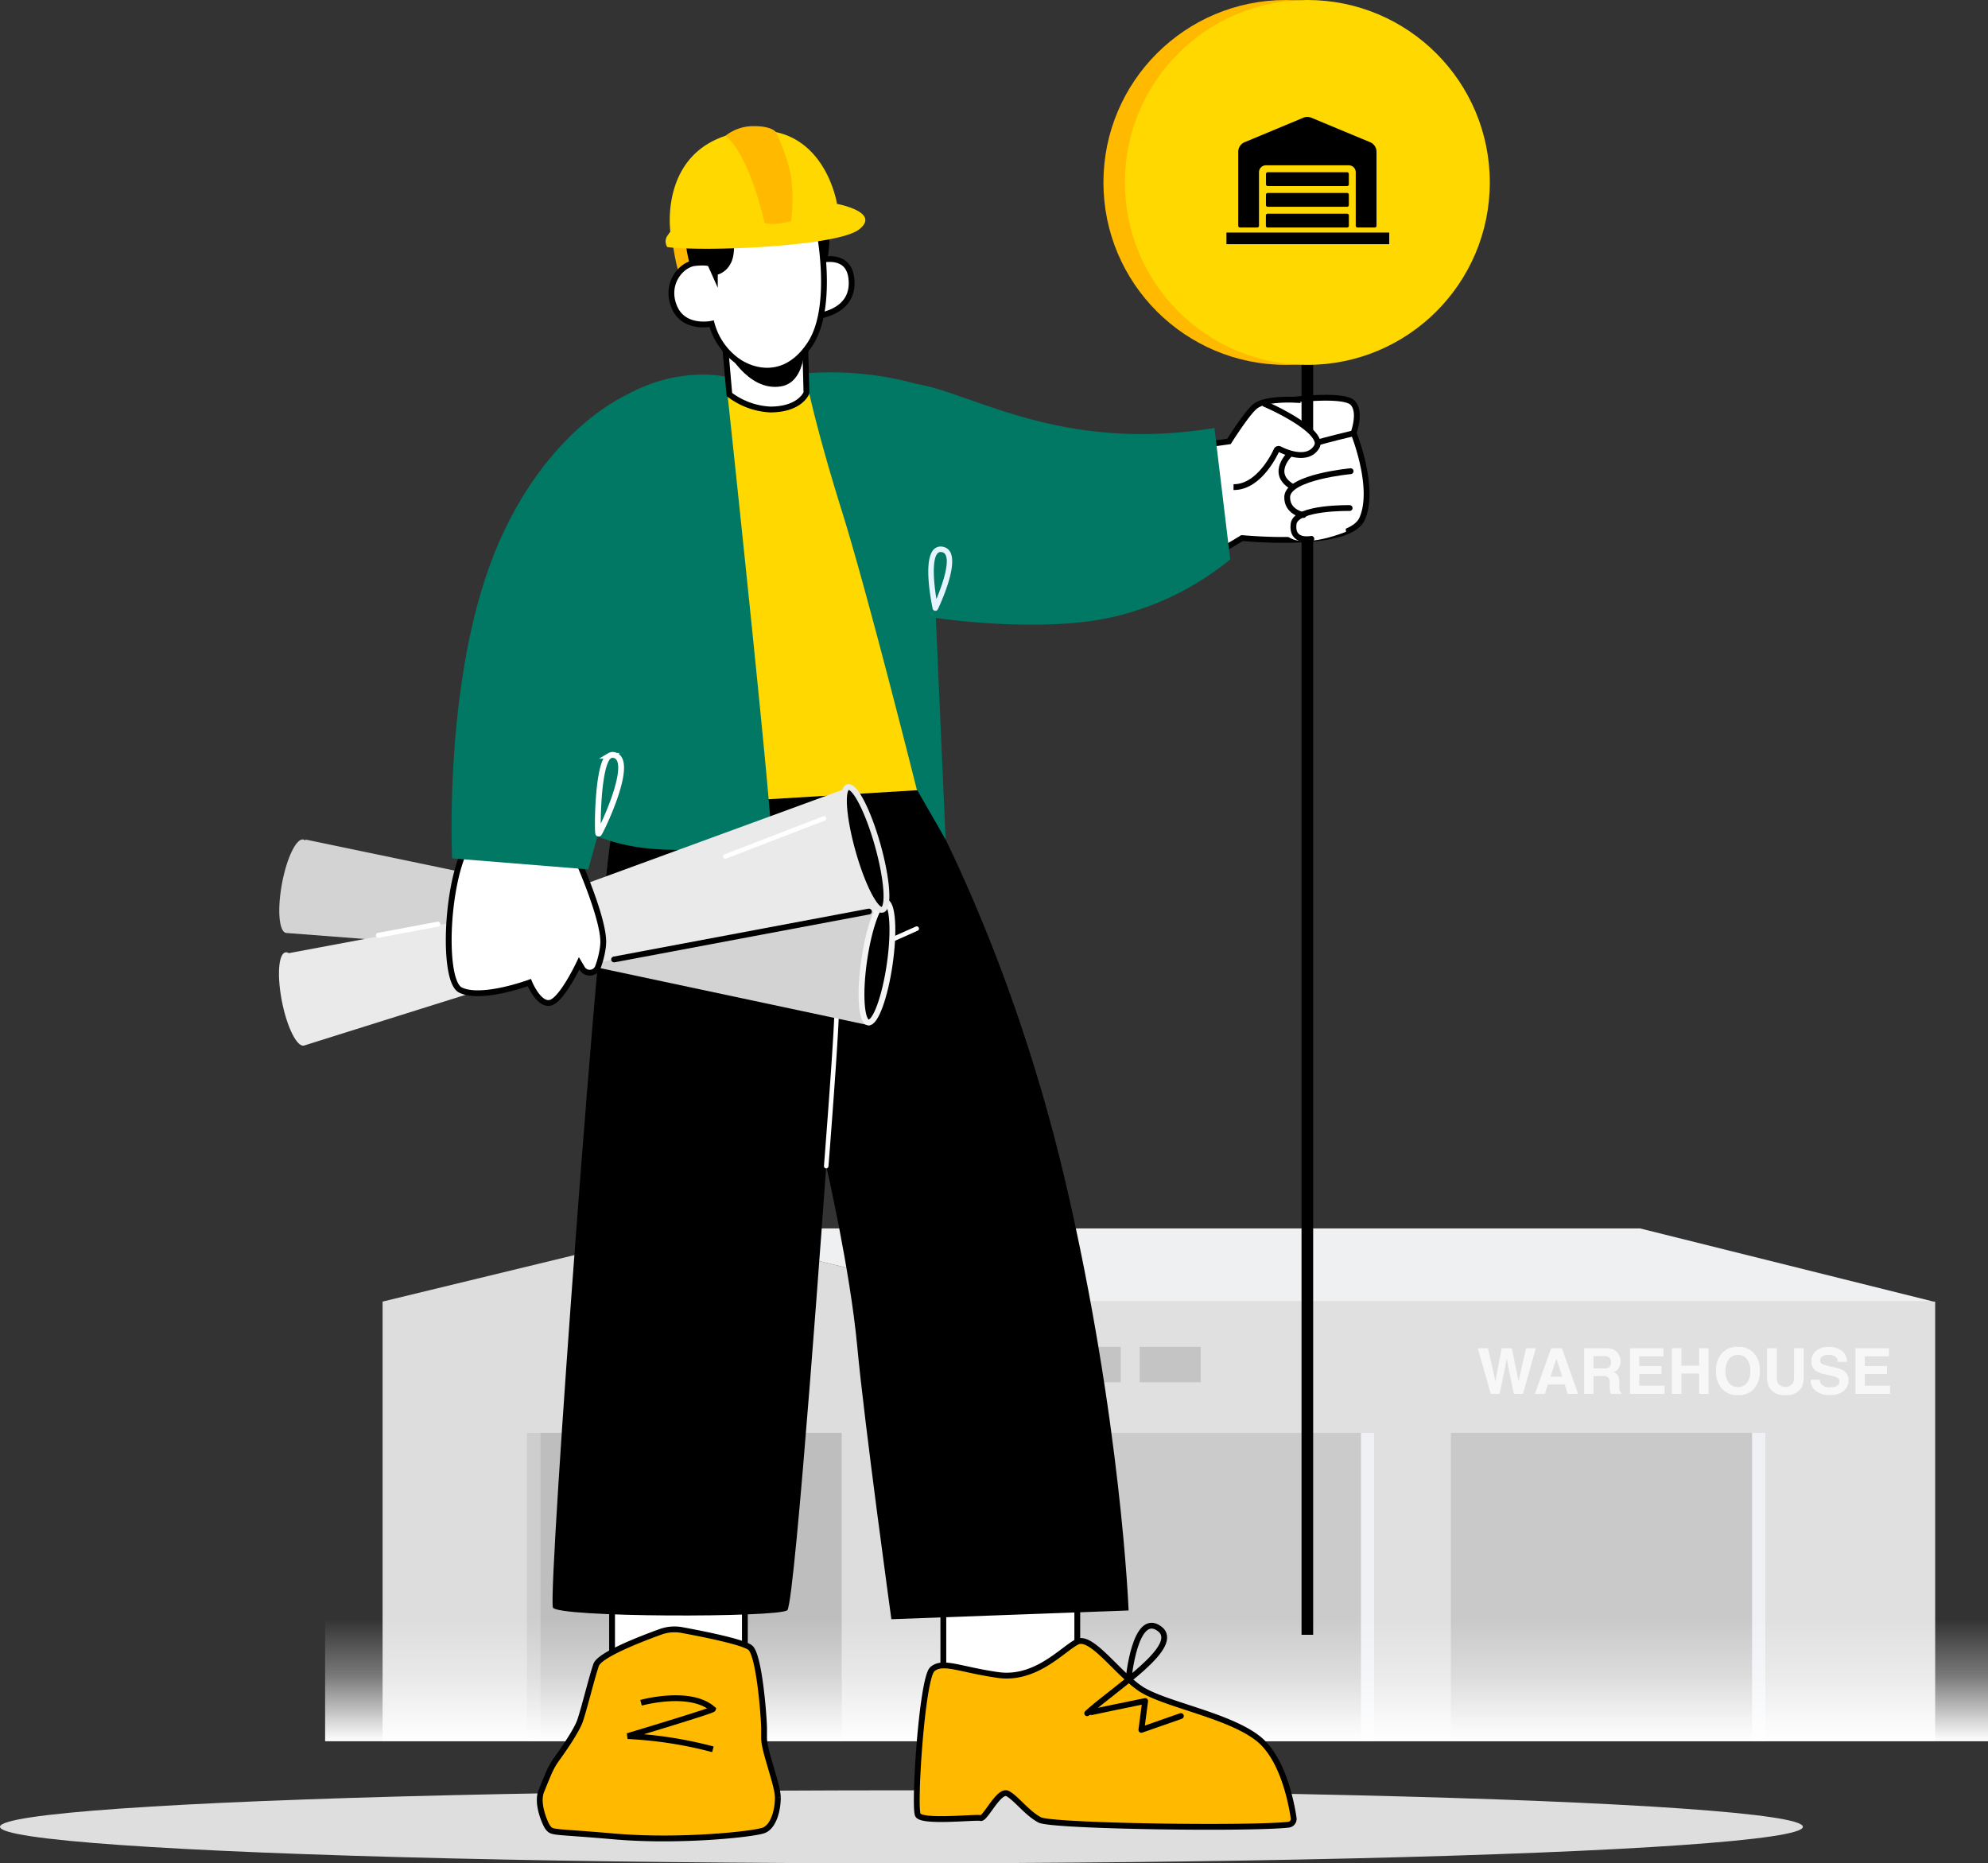 <svg xmlns="http://www.w3.org/2000/svg" xmlns:xlink="http://www.w3.org/1999/xlink" width="341.916" height="320.493" viewBox="0 0 341.916 320.493">
  <rect x="0" y="0" width="341.916" height="320.493" fill="#333333" stroke="none"/>
  <defs>
    <clipPath id="clip-path">
      <path id="Path_115816" data-name="Path 115816" d="M467.3,0,415.382,12.582V80.1h103.83V12.582Z" transform="translate(-415.382)" fill="none"/>
    </clipPath>
    <linearGradient id="linear-gradient" x1="0.5" x2="0.5" y2="1" gradientUnits="objectBoundingBox">
      <stop offset="0" stop-color="#fff" stop-opacity="0"/>
      <stop offset="0.463" stop-color="#fff" stop-opacity="0.345"/>
      <stop offset="1" stop-color="#fff"/>
    </linearGradient>
  </defs>
  <g id="Group_71196" data-name="Group 71196" transform="translate(-1011.73 -1494.5)">
    <g id="Group_71191" data-name="Group 71191" transform="translate(-340.354 58)">
      <g id="Group_71190" data-name="Group 71190" transform="translate(1343.131 1647.795)">
        <g id="Group_71189" data-name="Group 71189" transform="translate(74.753)">
          <path id="Path_115810" data-name="Path 115810" d="M0,0H163.2V75.56H0Z" transform="translate(103.83 12.582)" fill="#e0e0e0"/>
          <path id="Path_115811" data-name="Path 115811" d="M0,0H54.115V52.986H0Z" transform="translate(116.464 35.156)" fill="#cbcbcb"/>
          <path id="Path_115812" data-name="Path 115812" d="M0,0H2.3V52.986H0Z" transform="translate(168.276 35.156)" fill="#eff1f5"/>
          <path id="Path_115813" data-name="Path 115813" d="M0,0H54.115V52.986H0Z" transform="translate(183.73 35.156)" fill="#c9c9c9"/>
          <path id="Path_115814" data-name="Path 115814" d="M0,0H2.3V52.986H0Z" transform="translate(235.542 35.156)" fill="#eff1f5"/>
          <rect id="Rectangle_23387" data-name="Rectangle 23387" width="10.485" height="6.087" transform="translate(116.465 20.368)" fill="#c4c4c4"/>
          <rect id="Rectangle_23388" data-name="Rectangle 23388" width="10.485" height="6.087" transform="translate(130.22 20.368)" fill="#c4c4c4"/>
          <path id="Path_115815" data-name="Path 115815" d="M467.3,0,415.382,12.583V88.142h103.83V12.583Z" transform="translate(-415.382 0)" fill="#ddd"/>
          <path id="Path_115817" data-name="Path 115817" d="M762.218,0l51.915,12.582H977.044L926.583,0Z" transform="translate(-710.303 0)" fill="#eff0f2"/>
          <path id="Union_159" data-name="Union 159" d="M42.171,7.39a4.232,4.232,0,0,1-1.2-3.235,4.158,4.158,0,0,1,1.2-3.239A3.42,3.42,0,0,1,44.741,0a3.43,3.43,0,0,1,2.573.916A4.164,4.164,0,0,1,48.5,4.155,4.237,4.237,0,0,1,47.314,7.39a3.425,3.425,0,0,1-2.573.916A3.415,3.415,0,0,1,42.171,7.39Zm1.014-5.281a3.187,3.187,0,0,0-.578,2.046A3.187,3.187,0,0,0,43.185,6.2a1.9,1.9,0,0,0,1.556.72,1.87,1.87,0,0,0,1.547-.72,3.2,3.2,0,0,0,.571-2.043,3.211,3.211,0,0,0-.571-2.043,1.869,1.869,0,0,0-1.547-.722A1.9,1.9,0,0,0,43.185,2.109Zm14.95,5.482a2.312,2.312,0,0,1-.889-1.925h1.567a1.555,1.555,0,0,0,.3.806,1.743,1.743,0,0,0,1.4.484,3.046,3.046,0,0,0,.961-.129.908.908,0,0,0,.7-.91.673.673,0,0,0-.34-.6,3.8,3.8,0,0,0-1.091-.369l-.851-.184a5.255,5.255,0,0,1-1.718-.6,1.906,1.906,0,0,1-.794-1.7A2.252,2.252,0,0,1,58.149.707a3.318,3.318,0,0,1,2.279-.7,3.492,3.492,0,0,1,2.146.66A2.325,2.325,0,0,1,63.5,2.578H61.925a1.122,1.122,0,0,0-.635-1.006,2.127,2.127,0,0,0-.976-.2,1.872,1.872,0,0,0-1.037.253.811.811,0,0,0-.386.715.667.667,0,0,0,.383.628,4.858,4.858,0,0,0,1.041.326l1.377.326a3.422,3.422,0,0,1,1.358.571,1.9,1.9,0,0,1,.7,1.6,2.252,2.252,0,0,1-.828,1.785,3.519,3.519,0,0,1-2.35.711A3.825,3.825,0,0,1,58.135,7.591Zm-7.994-.578a4.012,4.012,0,0,1-.39-1.945V.244h1.67V5.06a2.789,2.789,0,0,0,.189,1.185,1.6,1.6,0,0,0,2.585,0,2.734,2.734,0,0,0,.19-1.185V.244h1.668V5.068a4.005,4.005,0,0,1-.389,1.945A2.888,2.888,0,0,1,52.9,8.291,2.9,2.9,0,0,1,50.141,7.013ZM64.949,8.092V.244h5.757V1.63H66.556V3.3h3.811V4.659H66.556v2.02H70.9V8.092Zm-38.779,0V.244h5.757V1.63H27.771V3.3h3.816V4.659H27.771v2.02h4.345V8.092Zm-3.3,0c-.05-.175-.088-.317-.107-.422a3.75,3.75,0,0,1-.068-.675l-.012-.731a1.487,1.487,0,0,0-.261-1,1.32,1.32,0,0,0-.935-.249h-1.6V8.092h-1.6V.244h3.757a3.322,3.322,0,0,1,1.238.2,1.956,1.956,0,0,1,.734.547,2.591,2.591,0,0,1,.394.66,2.176,2.176,0,0,1,.147.825,2.357,2.357,0,0,1-.283,1.1,1.582,1.582,0,0,1-.932.766,1.473,1.473,0,0,1,.768.621A2.556,2.556,0,0,1,24.33,6.19v.528a4.267,4.267,0,0,0,.042.725.658.658,0,0,0,.3.448v.2ZM19.883,3.711h1.765a1.868,1.868,0,0,0,.791-.127A.883.883,0,0,0,22.9,2.7a1,1,0,0,0-.451-.963,1.657,1.657,0,0,0-.76-.135h-1.81ZM15.467,8.092,14.95,6.474H12.058l-.53,1.618H9.809L12.614.244h1.853l2.778,7.848ZM12.5,5.123h2.01l-.992-3.087ZM6.194,8.092,5.25,3.5,4.972,1.982,4.7,3.5l-.95,4.591H2.226L0,.244H1.741L2.778,4.737,3,5.988l.227-1.226L4.113.244h1.73l.935,4.492.239,1.253.243-1.2L8.306.244h1.67L7.767,8.092Zm31.871,0v-3.5H35.011v3.5H33.383V.238h1.627v3h3.055v-3h1.627v7.85Z" transform="translate(188.371 20.367)" fill="#fff" stroke="rgba(0,0,0,0)" stroke-width="1" opacity="0.745"/>
          <path id="Path_115827" data-name="Path 115827" d="M0,0H54.115V52.987H0Z" transform="translate(24.858 35.156)" fill="#bebebe"/>
          <path id="Path_115828" data-name="Path 115828" d="M0,0H2.3V52.987H0Z" transform="translate(24.858 35.156)" fill="#cecece"/>
        </g>
      </g>
      <rect id="Rectangle_23389" data-name="Rectangle 23389" width="286" height="21" transform="translate(1408 1715)" fill="url(#linear-gradient)"/>
    </g>
    <g id="Group_71195" data-name="Group 71195" transform="translate(426.166 -414)">
      <ellipse id="Ellipse_19224" data-name="Ellipse 19224" cx="155.041" cy="6.276" rx="155.041" ry="6.276" transform="translate(585.564 2216.441)" fill="#dedede"/>
      <g id="Group_71194" data-name="Group 71194" transform="translate(633.547 1930.197)">
        <g id="Group_71193" data-name="Group 71193" transform="translate(0 0)">
          <g id="Group_71192" data-name="Group 71192" transform="translate(141.642 18.539) rotate(34)">
            <path id="Union_160" data-name="Union 160" d="M2.533,61.135,0,39.27a132.5,132.5,0,0,0,16.93-6.221C23.513,30.123,33.036,21.92,37.983,17.43c-.057-2.648-.046-6.281.373-7.553.687-2.1,4.822-4.6,4.822-4.6S49.741-.406,51.886.023s3.051,4.215,3.051,4.215,8.434,5.66,9.47,11.4c.9,4.986-11.88,12.441-15.26,14.316-3.372,7.42-10.174,20.313-19.065,26.586A31.879,31.879,0,0,1,11.5,62.387,30.209,30.209,0,0,1,2.533,61.135Z" transform="translate(0)" fill="#fff" stroke="#000" stroke-width="1"/>
            <path id="Path_115831" data-name="Path 115831" d="M17.276,11.883S11.832,20.1,8.208,17.737,0,9.935,0,9.935L7.19,0Z" transform="translate(46.09 7.168)" fill="#fff" style="mix-blend-mode: multiply;isolation: isolate"/>
            <path id="Path_115832" data-name="Path 115832" d="M4.332,0S.625,4.048,0,4.91" transform="translate(50.637 4.281)" fill="none" stroke="#000" stroke-width="1"/>
            <path id="Path_115833" data-name="Path 115833" d="M.134,0S-1.038,4.819,3.548,4.569" transform="translate(47.782 13.236)" fill="none" stroke="#000" stroke-width="1"/>
            <path id="Path_115834" data-name="Path 115834" d="M6.833,0S-1.415,6.744.213,9.684c1.408,2.353,4.118,1.1,4.118,1.1" transform="translate(51.362 9.975)" fill="none" stroke="#000" stroke-linecap="round" stroke-width="1"/>
            <path id="Path_115835" data-name="Path 115835" d="M6.618,0S-1.119,4.99.138,7.624c1.518,3.033,3.983.445,3.983.445" transform="translate(54.983 15.325)" fill="none" stroke="#000" stroke-linecap="round" stroke-width="1"/>
          </g>
          <path id="Path_115836" data-name="Path 115836" d="M88.2,23.16s7.164-3.2,7.82,2.376c.759,6.463-6.976,6.652-6.976,6.652Z" transform="translate(2.42 0.61)" fill="#fff" stroke="#000" stroke-width="1"/>
          <path id="Path_115837" data-name="Path 115837" d="M65.812,19.04s1.148,9.392,3.249,8.6,8.011-8.266,7.432-9.8-10.681,1.2-10.681,1.2" transform="translate(1.806 0.477)" fill="#ffba00"/>
          <path id="Path_115838" data-name="Path 115838" d="M111.21,247.4v14.009l23.037-.989V247.4Z" transform="translate(3.052 6.787)" fill="#fff" stroke="#000" stroke-width="1"/>
          <path id="Path_115839" data-name="Path 115839" d="M55.756,245.96v13.108l22.842-.925V245.96Z" transform="translate(1.53 6.748)" fill="#fff" stroke="#000" stroke-width="1"/>
          <path id="Path_115840" data-name="Path 115840" d="M105.642,105.46s17.8,28.2,28.357,73.351c9.626,41.184,10.869,73.746,10.869,73.746l-40.8,1.5s-4.632-33.579-5.865-46.864-5.339-31.072-5.339-31.072-5.33,75.088-6.693,76.386-39.884,1.275-40.323-.482c-.855-3.43,8.187-125.161,10.183-133.37,7.492-30.8,49.613-13.193,49.613-13.193" transform="translate(1.257 2.756)"/>
          <path id="Path_115841" data-name="Path 115841" d="M84.6,280.579c0,2.313-.778,4.959-2.369,5.626s-14.471,2.054-25.741,1.073c-10.789-.943-10.644-.554-11.439-1.535-.388-.5-2.015-4-1.145-6.238.055-.111.092-.24.148-.351.444-1.129.906-2.22,1.239-3a12.97,12.97,0,0,1,1.222-2.128c1.166-1.61,3.479-4.941,4.072-6.663.777-2.294,1.961-7.254,2.758-9.586.6-1.735,7.676-4.469,11.086-5.7a7.081,7.081,0,0,1,3.684-.3c3.444.633,10.551,2.036,11.749,3.039,1.573,1.314,2.368,12.233,2.368,13.88v1.647c0,1.537,1.055,4.571,1.739,7.088.186.629.334,1.222.445,1.758a7.19,7.19,0,0,1,.185,1.388" transform="translate(1.198 6.904)" fill="#ffba00" stroke="#000" stroke-width="1"/>
          <path id="Path_115842" data-name="Path 115842" d="M91.615,175.591a.4.4,0,0,1-.389-.421c.013-.165,1.311-16.666,1.688-23.978s.392-10.8.392-10.837a.391.391,0,0,1,.231-.357l13.488-6a.39.39,0,1,1,.317.713l-13.259,5.9c-.01.927-.07,4.4-.39,10.622-.377,7.324-1.676,23.833-1.689,24a.39.39,0,0,1-.389.36" transform="translate(2.503 3.675)" fill="#fff"/>
          <path id="Path_115843" data-name="Path 115843" d="M56.317,134.86a.39.39,0,0,1-.224-.71,22.959,22.959,0,0,0,8.785-11.973.4.4,0,0,1,.473-.286.39.39,0,0,1,.286.474,23.369,23.369,0,0,1-9.095,12.425.4.4,0,0,1-.224.07" transform="translate(1.535 3.344)" fill="#a37b90"/>
          <path id="Union_161" data-name="Union 161" d="M13585.7-20235.027l-39.959-3.08a.7.7,0,0,1-.128-.01c-1.209-.225-1.524-4-.706-8.439s2.46-7.854,3.67-7.629a.712.712,0,0,1,.344.178l.037-.178,37.6,7.828,61.989,3.258-2.571,20.887Z" transform="translate(-13544.4 20376.889)" fill="#d3d3d3" stroke="rgba(0,0,0,0)" stroke-width="1"/>
          <path id="Path_115846" data-name="Path 115846" d="M127.664,79.907,124.354,51.34S110.756,42.494,82.7,42.1c-25.3-.355-27.047,11.694-27.047,11.694V75.575l-2.9,7.323,2.441,33.4,57.392-3.489-2.506-30.379Z" transform="translate(1.448 1.155)" fill="#ffd800"/>
          <path id="Path_115847" data-name="Path 115847" d="M75.4,41.959s8.532,79.547,7.879,80.261-15.069,1.6-21.242.867a32.389,32.389,0,0,1-10.077-2.63c-.355-.182-.347-36.371-.347-36.371l.859-34.823c11.435-10.143,22.928-7.3,22.928-7.3" transform="translate(1.417 1.141)" fill="#007864"/>
          <path id="Union_162" data-name="Union 162" d="M13544.965-20217.451c-.869-4.428-.605-8.205.6-8.443a.81.81,0,0,1,.576.133l37.807-7.076,58.349-21.359,5.785,21.074-60.616,11.092-38.733,12.17v-.006a.628.628,0,0,1-.121.012C13547.415-20209.855,13545.81-20213.172,13544.965-20217.451Z" transform="translate(-13544.454 20368.012)" fill="#eaeaea" stroke="rgba(0,0,0,0)" stroke-width="1"/>
          <path id="Path_115850" data-name="Path 115850" d="M170.731,285.2a1.01,1.01,0,0,0,.848-1.176c-.41-2.731-1.9-10.369-6.149-13.678-5.217-4.067-16.275-5.862-20.257-8.582s-8.375-9.19-10.8-8.026-7.068,6.634-13.605,5.718-9.53-2.559-11.324-1.006-3.217,23.755-2.485,25.092,9.982.288,10.782.517,3.166-5.019,4.664-4.2,3.295,3.338,5.5,4.52c2.059,1.1,36.208,1.582,42.831.82" transform="translate(2.929 6.957)" fill="#ffba00" stroke="#000" stroke-width="1"/>
          <path id="Path_115851" data-name="Path 115851" d="M161.19,72.558a49.424,49.424,0,0,1-20.9,10.065c-12.551,2.614-29.732,0-29.732,0l1.679,38.11-4.969-8.636S98.956,78.84,94.391,64.225c-5-15.992-6.336-23.672-6.336-23.672a56,56,0,0,1,19.216,1.822c9.892,1.69,24.959,11.866,51.2,7.578" transform="translate(2.416 1.968)" fill="#007864"/>
          <path id="Path_115852" data-name="Path 115852" d="M2.349,11a1.758,1.758,0,0,1-1.323-.581C-.869,8.381.412,1.2.565.384A.471.471,0,0,1,1.447.256c.389.758,3.761,7.469,2.484,9.849a1.669,1.669,0,0,1-1.349.885A2.169,2.169,0,0,1,2.349,11M1.257,2.03C.907,4.6.629,8.609,1.716,9.78a.839.839,0,0,0,.762.273A.729.729,0,0,0,3.1,9.658c.667-1.243-.6-4.9-1.842-7.628" transform="matrix(-0.966, -0.259, 0.259, -0.966, 113.761, 83.619)" fill="#e6f4ff"/>
          <path id="Path_115853" data-name="Path 115853" d="M74.724,37.37l.685,7.839a12.612,12.612,0,0,0,7.025,2.582c5.177,0,6.234-2.859,6.234-2.859L88.4,34.5Z" transform="translate(2.051 0.946)" fill="#fff" stroke="#000" stroke-width="1"/>
          <path id="Path_115854" data-name="Path 115854" d="M74.724,37.146S78.43,44.774,84.29,43.8c4.724-.787,4.1-8.657,4.1-8.657Z" transform="translate(2.051 0.964)"/>
          <path id="Path_115855" data-name="Path 115855" d="M91.007,17.073s2.843,13.512-1.455,20.074S79.495,41.9,76.893,39.972a11.589,11.589,0,0,1-4.279-6.287s-4.745,1.027-6.4-2.827c-1.736-4.05,1.173-7.39,3.551-7.625s2.663.194,2.663.194l-.772-4.343s14.2-16.332,19.348-2.011" transform="translate(1.803 0.307)" fill="#fff" stroke="#000" stroke-width="1"/>
          <path id="Path_115856" data-name="Path 115856" d="M102.371,140.232c-.821,5.72-2.473,10.226-3.69,10.069s-1.537-4.925-.715-10.643,2.473-10.226,3.69-10.068,1.536,4.924.715,10.642" transform="translate(2.676 3.87)" stroke="#f4f4f4" stroke-width="1"/>
          <path id="Path_115857" data-name="Path 115857" d="M87.862,9.054s3.321,3.035,4.1,6.734a16.878,16.878,0,0,1,0,6.83l-.747-.01s-1.79-8.968-4.684-9.791,1.333-3.762,1.333-3.762" transform="translate(2.347 0.248)"/>
          <path id="Path_115858" data-name="Path 115858" d="M50.942,123.771s4.073,9.3,4.049,13.312a8.213,8.213,0,0,1-.13,1.371,15.411,15.411,0,0,1-.812,3.035,1.51,1.51,0,0,1-2.686.155l-.515-.868s-2.971,6.322-4.971,6.786-3.6-3.468-3.6-3.468-8.316,3.063-11.862,1.267-2.265-23.323,2.932-27.054,17.592,5.464,17.592,5.464" transform="translate(0.78 3.221)" fill="#fff" stroke="#000" stroke-width="1"/>
          <path id="Path_115859" data-name="Path 115859" d="M58.666,45.162s-16.084,7.072-24.08,31.689c-6.92,21.3-5.6,47.859-5.6,47.859L52.395,126.6,60.773,96.63Z" transform="translate(0.793 1.239)" fill="#007864"/>
          <path id="Path_115860" data-name="Path 115860" d="M68.8,23.59s-2.262-7.6.574-11.3c3.3-4.3,14.32-7.257,16-5.124,2.29,2.913,4.413,8.736,4.413,8.736s-.99-1.5-6.919-.638-6.529,4.11-6.529,4.11.343,2.689-.6,4.211a3.733,3.733,0,0,1-2.14,1.776v2.262l-1.913-4.3Z" transform="translate(1.865 0.177)"/>
          <path id="Path_115861" data-name="Path 115861" d="M53.7,118.79a.434.434,0,0,1-.1-.012c-.189-.044-.2-12.094,1.913-13.357a1.13,1.13,0,0,1,1.164,0C59.652,107,53.86,118.79,53.7,118.79" transform="translate(1.318 2.888)" fill="none" stroke="#fff" stroke-width="1"/>
          <path id="Path_115862" data-name="Path 115862" d="M65.005,20.779a1.775,1.775,0,0,1-.055-1.837l.588-.835S63.458,3.459,77.685.983,94.2,13.354,94.2,13.354s7.6,1.4,3.812,4.379-26.65,3.874-33.008,3.046" transform="translate(1.776 0.019)" fill="#ffd800"/>
          <path id="Path_115863" data-name="Path 115863" d="M74.724,1.673A7.706,7.706,0,0,1,79.259.006c3.422-.1,4.161,1.02,4.161,1.02a34.089,34.089,0,0,1,2.593,7.5,29.323,29.323,0,0,1,0,7.775s-.2.214-2.2.453a7.214,7.214,0,0,1-2.347-.082s-2.552-11.735-6.745-15" transform="translate(2.051 0)" fill="#ffba00"/>
          <path id="Path_115864" data-name="Path 115864" d="M74.735,122.837a.391.391,0,0,1-.141-.755l16.957-6.542a.391.391,0,0,1,.282.729l-16.957,6.542a.4.4,0,0,1-.141.026" transform="translate(2.04 3.169)" fill="#fff"/>
          <path id="Path_115865" data-name="Path 115865" d="M17.482,136.159a.424.424,0,0,1-.078-.84L27.652,133.4a.416.416,0,0,1,.495.34.422.422,0,0,1-.338.494l-10.25,1.919a.485.485,0,0,1-.078.007" transform="translate(-0.398 3.443)" fill="#fff"/>
          <path id="Path_115866" data-name="Path 115866" d="M146.125,267.07s1.093-11.619,5.251-8.664S143.807,268.621,139,272.988c.078-.088,9.973-2.1,9.973-2.1l-.653,4.959,6.8-2.379" fill="none" stroke="#000" stroke-linecap="round" stroke-linejoin="round" stroke-width="1"/>
          <path id="Path_115867" data-name="Path 115867" d="M62.272,271.188s8.411-2.357,12.357,1.09c-.081.273-14.66,4.641-14.66,4.641a69.98,69.98,0,0,1,14.66,2.273" fill="none" stroke="#000" stroke-width="1"/>
          <path id="Path_115868" data-name="Path 115868" d="M100.367,120.6c1.64,5.824,2.011,10.814.829,11.147s-3.47-4.118-5.108-9.941-2.012-10.814-.83-11.147,3.47,4.118,5.109,9.941" transform="translate(2.595 3.035)" stroke="#eaeaea" stroke-width="1"/>
          <path id="Path_115869" data-name="Path 115869" d="M101.463,134.8l-43.831,8.24" transform="translate(0 0.293)" fill="none" stroke="#000" stroke-linecap="round" stroke-width="1"/>
        </g>
      </g>
      <line id="Line_813" data-name="Line 813" y2="15.998" transform="translate(810.415 1970.645)" fill="none" stroke="#000" stroke-width="2"/>
      <line id="Line_814" data-name="Line 814" y2="188.281" transform="translate(810.415 2001.41)" fill="none" stroke="#000" stroke-width="2"/>
      <ellipse id="Ellipse_19225" data-name="Ellipse 19225" cx="31.38" cy="31.38" rx="31.38" ry="31.38" transform="translate(775.344 1908.5)" fill="#ffba00"/>
      <ellipse id="Ellipse_19226" data-name="Ellipse 19226" cx="31.38" cy="31.38" rx="31.38" ry="31.38" transform="translate(779.035 1908.5)" fill="#ffd800"/>
      <path id="Path_115870" data-name="Path 115870" d="M0,.36A.4.4,0,0,0,.469.675C2.858.21,9.491-.666,11.453.861a1.239,1.239,0,0,1,.522.945c.183,3.367-4.989,3.874-5.042,3.88a.394.394,0,0,0-.283.157.4.4,0,0,0-.074.315c.015.076,1.257,6.863-2.582,9.376" transform="translate(803.095 1977.17) rotate(34)" fill="#fff" stroke="#000" stroke-width="1"/>
      <path id="Icon_awesome-warehouse" data-name="Icon awesome-warehouse" d="M18.722,13.077H5.067a.3.3,0,0,0-.3.3l0,1.783a.3.3,0,0,0,.3.3H18.722a.3.3,0,0,0,.3-.3V13.374A.3.3,0,0,0,18.722,13.077Zm0,3.566H5.056a.3.3,0,0,0-.3.3l0,1.783a.3.3,0,0,0,.3.3h13.67a.3.3,0,0,0,.3-.3V16.94A.3.3,0,0,0,18.722,16.643Zm0-7.132H5.074a.3.3,0,0,0-.3.3l0,1.783a.3.3,0,0,0,.3.3H18.722a.3.3,0,0,0,.3-.3V9.808A.3.3,0,0,0,18.722,9.511Zm3.956-5.164L12.571.138a1.789,1.789,0,0,0-1.371,0L1.1,4.347A1.787,1.787,0,0,0,0,5.993v12.73a.3.3,0,0,0,.3.3H3.269a.3.3,0,0,0,.3-.3V9.511A1.2,1.2,0,0,1,4.777,8.322H19a1.2,1.2,0,0,1,1.211,1.189v9.213a.3.3,0,0,0,.3.3h2.972a.3.3,0,0,0,.3-.3V5.993A1.787,1.787,0,0,0,22.679,4.347Z" transform="translate(798.528 1928.611)"/>
      <line id="Line_815" data-name="Line 815" x2="28" transform="translate(796.5 1949.5)" fill="none" stroke="#000" stroke-width="2"/>
    </g>
  </g>
</svg>
